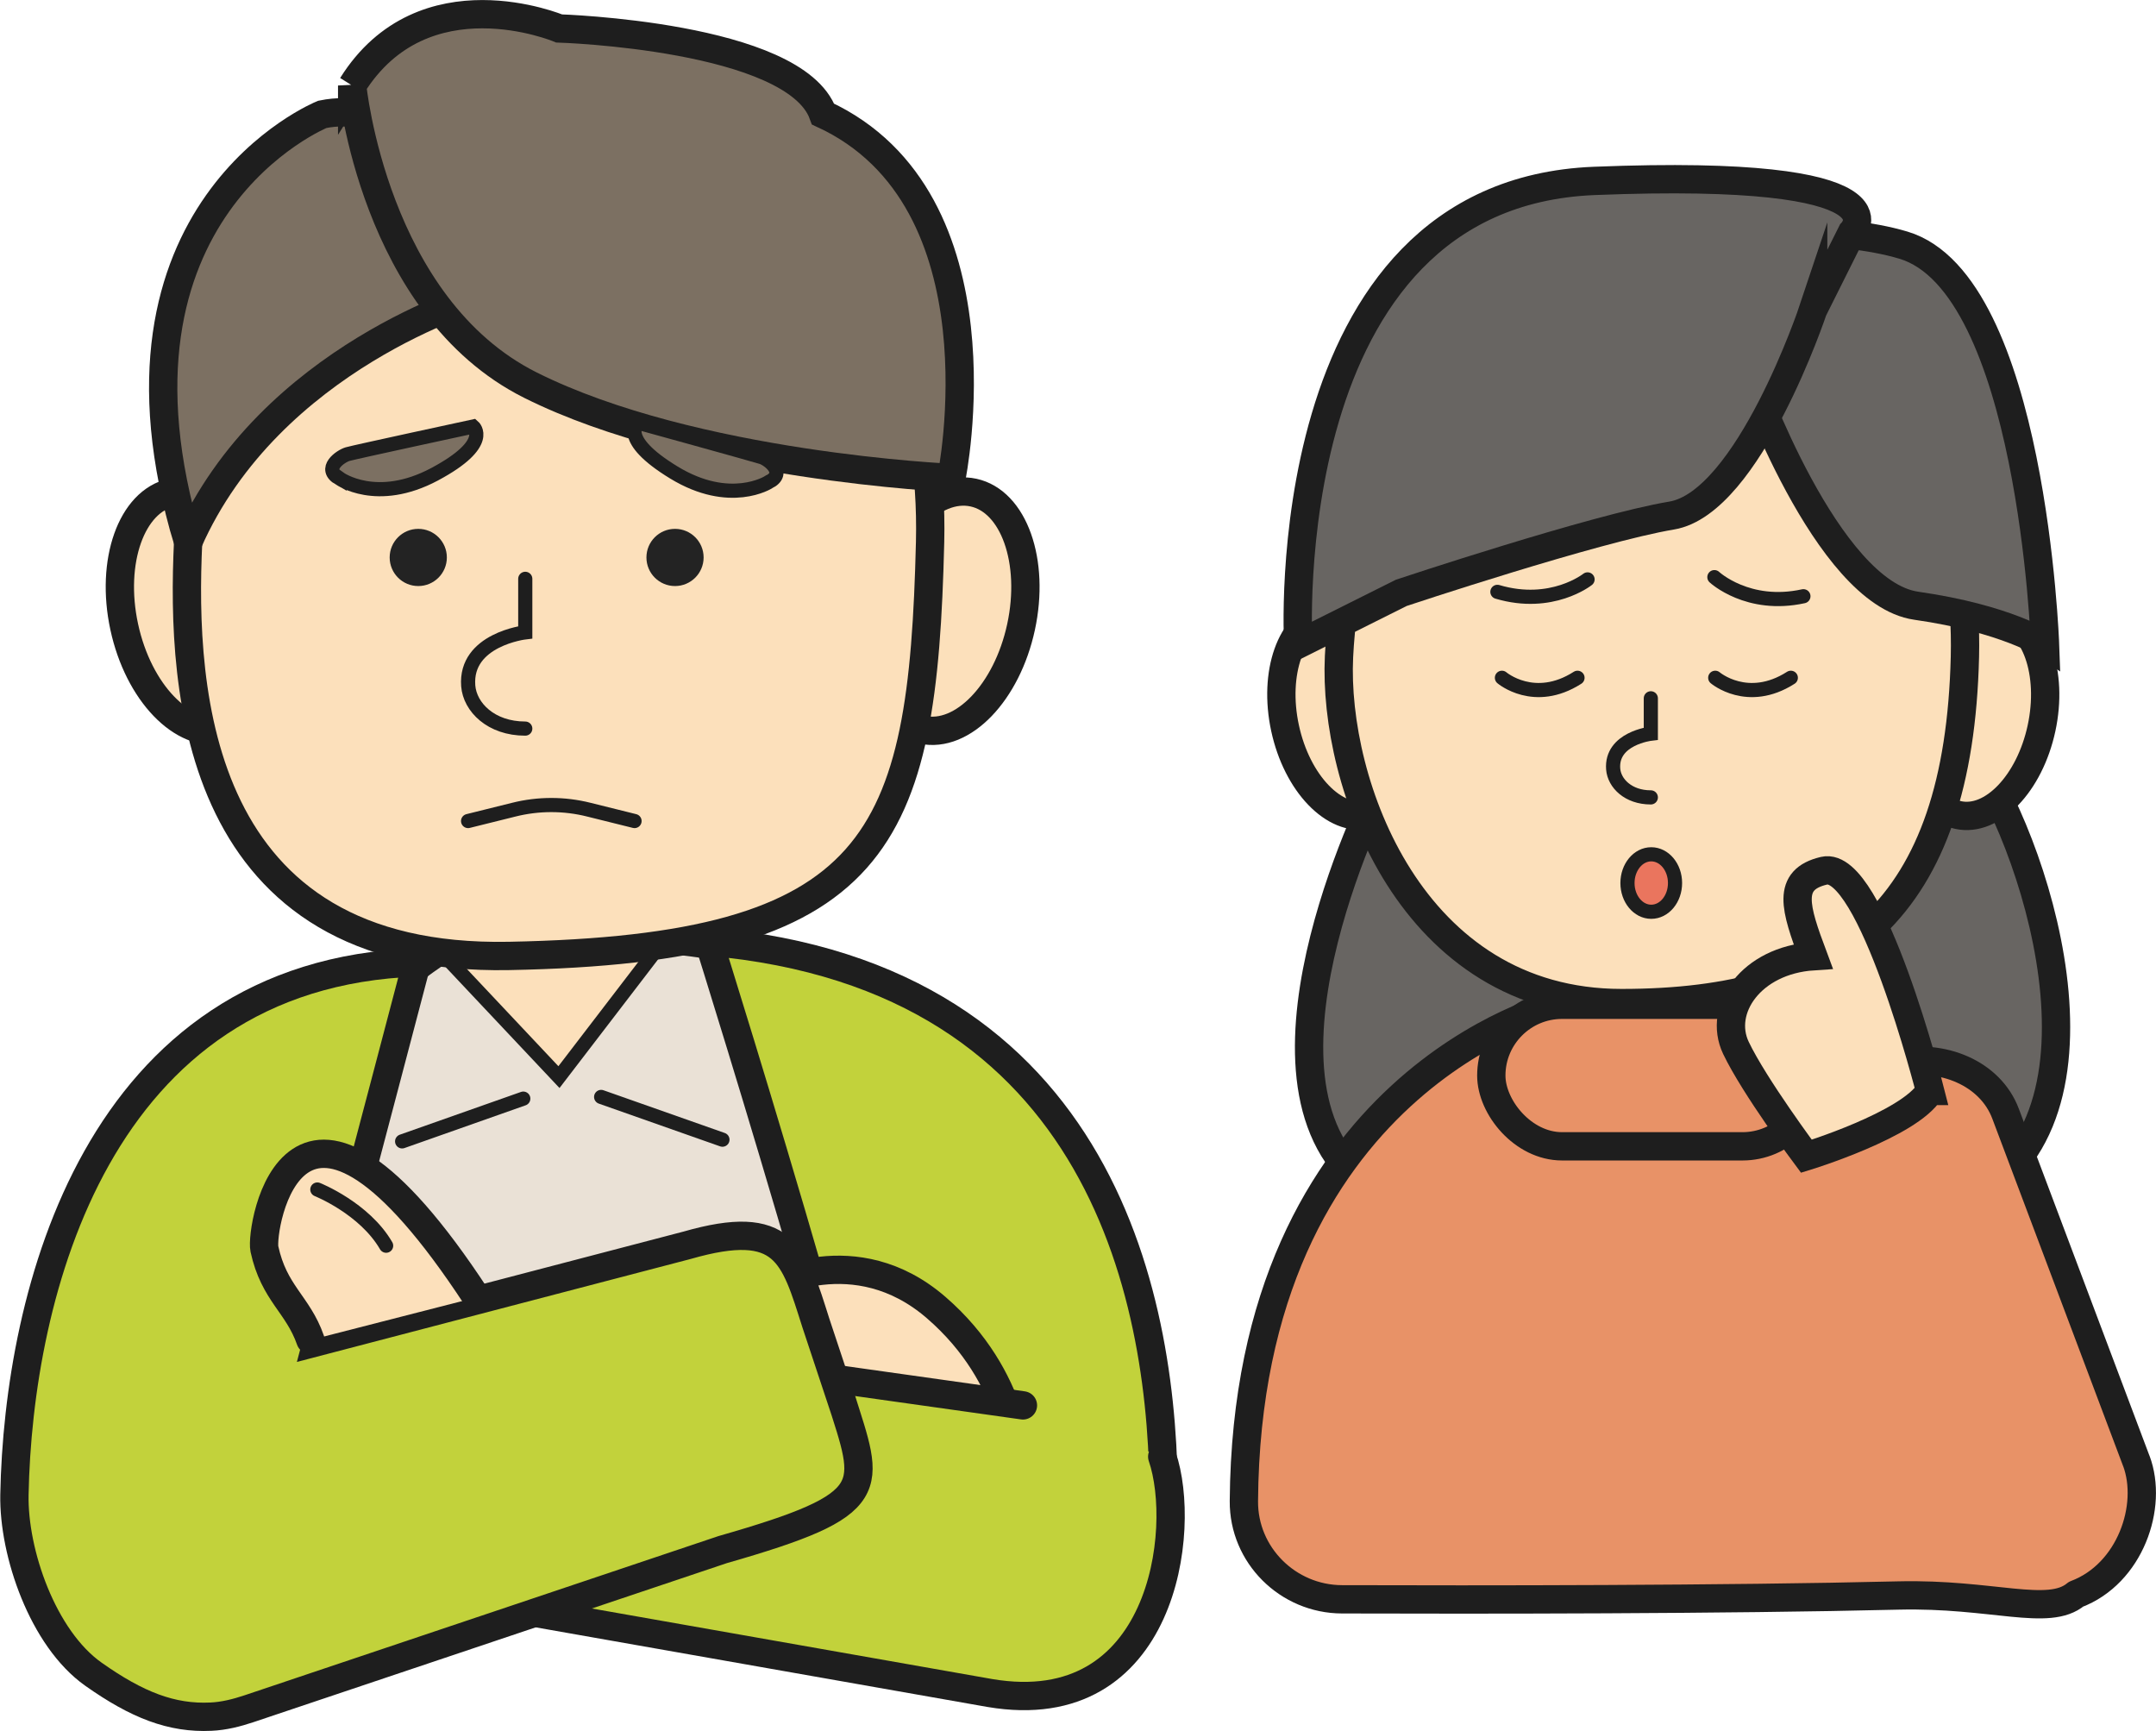<?xml version="1.0" encoding="UTF-8"?><svg id="_レイヤー_2" xmlns="http://www.w3.org/2000/svg" viewBox="0 0 152.32 122.29"><defs><style>.cls-1{fill:#232323;}.cls-2,.cls-3,.cls-4,.cls-5,.cls-6,.cls-7,.cls-8,.cls-9,.cls-10,.cls-11,.cls-12,.cls-13{stroke:#1e1e1e;}.cls-2,.cls-3,.cls-4,.cls-5,.cls-6,.cls-9,.cls-10{stroke-width:2px;}.cls-2,.cls-3,.cls-4,.cls-5,.cls-7,.cls-8,.cls-9,.cls-10,.cls-11,.cls-12,.cls-13{stroke-miterlimit:10;}.cls-2,.cls-4,.cls-11{fill:#fce0bb;}.cls-3,.cls-6{fill:#e89267;}.cls-4,.cls-6,.cls-7,.cls-8,.cls-9,.cls-10{stroke-linecap:round;}.cls-5,.cls-13{fill:#7c7062;}.cls-6{stroke-linejoin:round;}.cls-7{fill:none;}.cls-8{fill:#ea755e;}.cls-9{fill:#686562;}.cls-10{fill:#c2d23b;}.cls-12{fill:#eae1d6;}</style></defs><g id="_レイヤー_1-2"><circle class="cls-11" cx="39.49" cy="71.05" r="9.58"/><path class="cls-12" d="m46.61,66.8l-7.12,9.29-8.07-8.57S5.22,84.2,6.73,112.92c0,0,32.76-.5,53.42-1.01,15.02-.37,18.65,1.51,17.81-20-.49-12.5-6.36-22.4-31.35-25.11Z"/><ellipse class="cls-2" cx="13.95" cy="43.17" rx="5.29" ry="8.57" transform="translate(-8.79 3.91) rotate(-12.17)"/><ellipse class="cls-2" cx="66.96" cy="43.17" rx="8.57" ry="5.29" transform="translate(10.65 99.53) rotate(-77.83)"/><path class="cls-2" d="m28.41,9.57c-6.16,1.65-12.59,5.65-13.05,12.01-.2,2.77-1.82,11.49-2.07,16.72-.5,10.58.51,29.66,22.68,29.23,26.21-.5,29.23-8.06,29.74-29.23.48-20.15-13.61-29.23-22.18-30.24-4.23-.5-8.86-.17-15.12,1.51Z"/><path class="cls-5" d="m22.77,8.08s-16.56,6.69-9.48,30.22c5.78-13.1,20.66-17.39,20.66-17.39,0,0-2.66-14.58-11.18-12.83Z"/><path class="cls-5" d="m24.88,6.04s1.51,15.62,12.6,21.17c11.52,5.76,29.74,6.55,29.74,6.55,0,0,4.03-19.66-9.07-25.7-2.02-5.54-18.65-6.05-18.65-6.05,0,0-9.58-4.03-14.62,4.03Z"/><path class="cls-7" d="m37.11,40.89v3.78s-4.28.5-4.03,3.78c.12,1.51,1.61,3.02,4.03,3.02"/><circle class="cls-1" cx="29.55" cy="39.38" r="2.02"/><circle class="cls-1" cx="47.69" cy="39.38" r="2.02"/><path class="cls-13" d="m23.99,33.8s2.62,1.89,6.72-.3c4.1-2.19,2.72-3.37,2.72-3.37,0,0-8.39,1.81-8.87,1.95s-1.81,1.03-.57,1.73Z"/><path class="cls-13" d="m54.3,34.06s-2.72,1.74-6.69-.68c-3.97-2.42-2.53-3.52-2.53-3.52,0,0,8.27,2.28,8.75,2.44s1.75,1.13.47,1.76Z"/><path class="cls-10" d="m50.08,66.52s14.57,46.41,13.33,50.17c.36.11,4.19.11,8.22.09,5.82-.03,10.54-4.72,10.58-10.54.08-13.97-4.06-37.27-32.13-39.72Z"/><line class="cls-7" x1="36.97" y1="77.61" x2="28.41" y2="80.63"/><line class="cls-7" x1="42.47" y1="77.49" x2="51.04" y2="80.51"/><path class="cls-7" d="m33.07,58l3.22-.8c1.75-.44,3.57-.44,5.32,0l3.22.8"/><path class="cls-9" d="m97.63,55.32s-10.31,20.09-1.74,27.88c8.56,7.79,32.83,12.63,45.85-.4,8.19-8.19,0-28.2-3.64-30.92-3.64-2.73-40.02-1.31-40.47,3.44Z"/><circle class="cls-11" cx="116.7" cy="74.02" r="8.08"/><ellipse class="cls-2" cx="95.15" cy="50.5" rx="4.46" ry="7.23" transform="translate(-8.51 21.19) rotate(-12.17)"/><ellipse class="cls-2" cx="139.87" cy="50.5" rx="7.23" ry="4.46" transform="translate(61.02 176.59) rotate(-77.83)"/><path class="cls-2" d="m107.35,22.16c-5.2,1.39-10.62,4.76-11.01,10.13-.17,2.33-1.53,9.69-1.74,14.1-.43,8.93,5.08,24.47,19.96,24.47,15.7,0,23.83-6.62,24.26-24.47.4-17-11.48-24.66-18.71-25.51-3.57-.42-7.47-.14-12.75,1.28Z"/><path class="cls-7" d="m116.63,49.33v2.5s-2.83.33-2.66,2.5c.08,1,1.06,2,2.66,2"/><path class="cls-7" d="m121.12,40.77s2.37,2.21,6.29,1.35"/><path class="cls-7" d="m112.16,40.93s-2.53,2.02-6.37.88"/><path class="cls-9" d="m123.56,26.42s5.46,15.46,11.82,16.37c6.37.91,9.1,2.73,9.1,2.73,0,0-.91-25.47-10-28.2-4.69-1.41-11.82-.91-11.82-.91l.91,10Z"/><path class="cls-9" d="m128.1,21.87s-4.55,13.64-10,14.55-19.1,5.46-19.1,5.46l-7.28,3.64s-1.87-31.83,20.92-32.74c22.74-.91,18.19,3.64,18.19,3.64l-2.73,5.46Z"/><path class="cls-2" d="m54.21,90.9s6.19-3.5,11.93,1.47c5.75,4.97,5.8,11.15,5.8,11.15,0,0-31.97-3.49-17.74-12.62Z"/><path class="cls-10" d="m82.11,102.9c1.77,5.14.1,18.77-12.17,16.7l-36.77-6.48c-5.19-.92-8.69-5.91-7.78-11.1h0c.92-5.19,5.91-8.69,11.1-7.78l35.78,5.04"/><path class="cls-10" d="m59.38,98.7l-1.74-5.24c-1.54-4.85-2.17-7.48-9.1-5.49l-26.16,6.84c3.46-13.09,7.07-26.82,7.07-26.82-22.68.78-28.16,23.52-28.43,37.6-.08,4.11,2.01,10.16,5.58,12.68,3.1,2.19,5.54,3.13,8.3,3,.92-.04,1.82-.27,2.69-.56l33.46-11.24c11.32-3.24,10.38-4.31,8.34-10.78Z"/><path class="cls-4" d="m21.93,94.66c-.89-2.54-2.57-3.29-3.25-6.43-.3-1.4,2.06-16.33,14.99,3.42"/><path class="cls-7" d="m22.42,84.03s3.32,1.32,4.86,3.97"/><path class="cls-7" d="m106.11,47.88s2.29,1.95,5.34,0"/><path class="cls-7" d="m121.18,47.88s2.29,1.95,5.34,0"/><ellipse class="cls-8" cx="116.66" cy="62.38" rx="1.68" ry="2.03"/><path class="cls-6" d="m150.93,103.21l-9.24-24.54c-1.07-2.84-4.43-4.28-7.85-3.56-3.05-1.9-6.72-3.51-11.14-4.67l-.97,7.82h-10l-1.84-7.21s-21.79,5.37-22.01,34.99c-.03,3.82,3.11,6.93,6.93,6.94,9.48.03,27.12.03,39.32-.27,6.62-.16,10.61,1.53,12.54-.09h0c3.83-1.44,5.46-6.22,4.26-9.42Z"/><rect class="cls-3" x="105.36" y="70.98" width="22.74" height="10" rx="5" ry="5"/><path class="cls-2" d="m136.36,77.07s-4.15-16.34-7.49-15.56c-2.69.63-2.04,2.64-.77,6.04-4.38.29-6.75,3.75-5.46,6.47,1.3,2.73,4.98,7.66,4.98,7.66,0,0,7.28-2.23,8.73-4.61Z"/></g></svg>